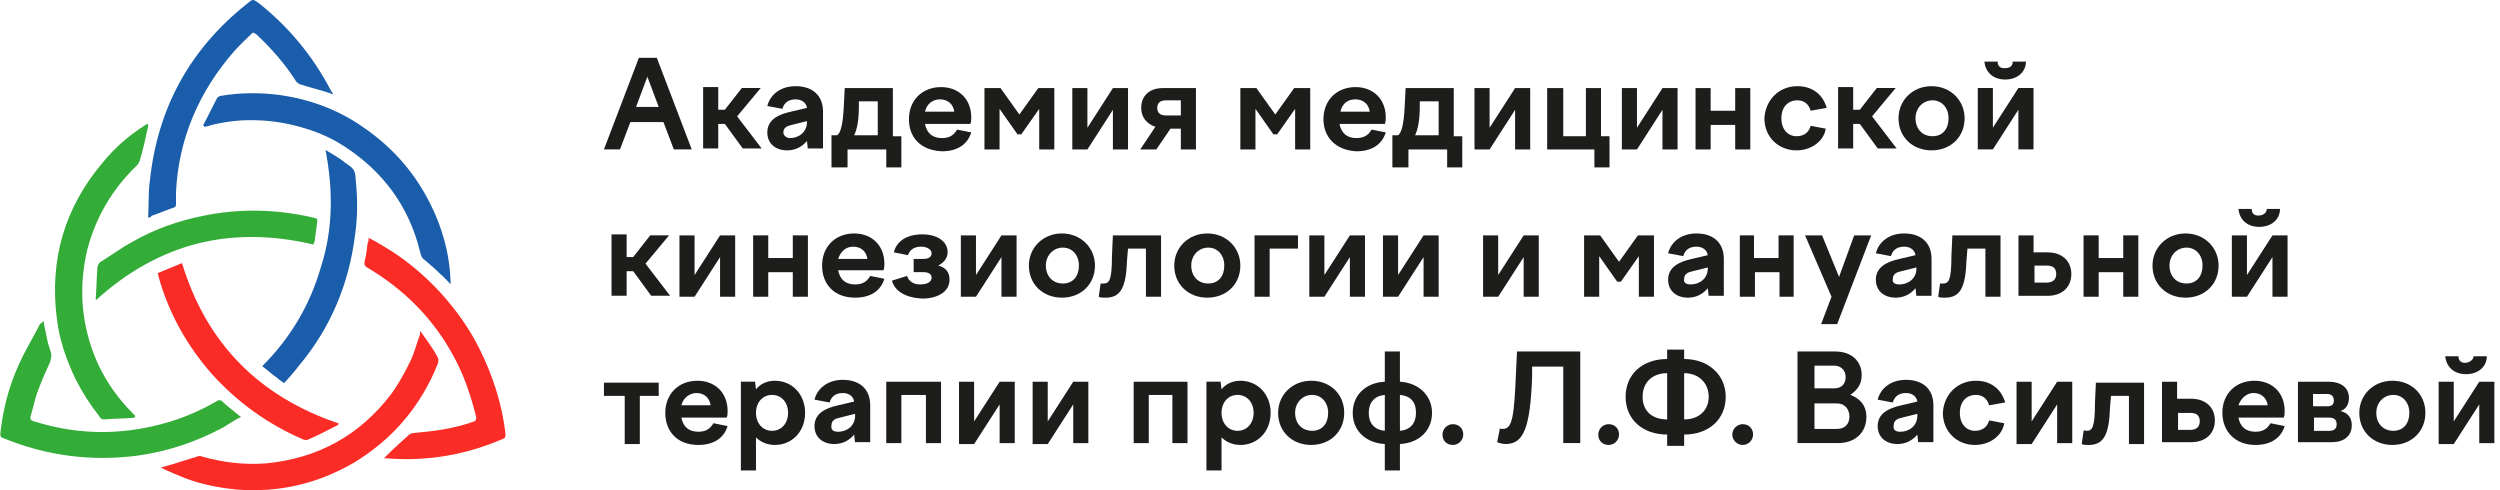 <?xml version="1.0" encoding="UTF-8"?> <svg xmlns="http://www.w3.org/2000/svg" width="255" height="50" viewBox="0 0 255 50" fill="none"><path d="M15.109 22.187C15.195 20.894 15.109 19.688 15.282 18.482C16.057 11.072 19.331 5.04 25.19 0.388C25.793 -0.129 25.793 -0.129 26.483 0.388C29.498 2.8 31.911 5.73 33.72 9.176C33.806 9.348 33.893 9.435 33.979 9.607C33.893 9.607 33.806 9.607 33.72 9.521C32.686 9.176 31.566 8.918 30.532 8.573C30.36 8.487 30.188 8.315 30.102 8.142C28.981 6.419 27.689 4.954 26.224 3.576C26.138 3.49 26.052 3.403 25.966 3.403C25.966 3.403 25.966 3.403 25.793 3.317C25.19 3.92 24.501 4.523 23.898 5.213C20.279 9.349 18.211 14.174 17.953 19.602C17.953 20.033 17.953 20.463 17.953 20.894C17.953 20.98 17.866 21.153 17.78 21.153C17.005 21.411 16.23 21.756 15.454 22.014C15.368 22.187 15.282 22.187 15.109 22.187Z" fill="#1A5DAB"></path><path d="M4.425 32.695C4.512 33.298 4.684 33.902 4.77 34.419C4.856 34.935 5.029 35.453 5.201 35.969C5.287 36.314 5.201 36.573 5.115 36.917C4.684 37.865 4.253 38.813 3.909 39.761C3.564 40.622 3.392 41.57 3.133 42.432C3.047 42.776 3.133 42.862 3.392 42.949C7.441 44.241 11.491 44.413 15.627 43.465C17.953 42.949 20.107 42.087 22.175 40.881C22.347 40.794 22.433 40.794 22.606 40.881C23.123 41.398 23.726 41.828 24.243 42.259C24.329 42.345 24.415 42.431 24.587 42.518C23.898 42.862 23.295 43.293 22.692 43.638C19.935 45.102 17.091 46.05 13.989 46.481C9.251 47.084 4.684 46.481 0.29 44.672C0.031 44.586 0.031 44.413 0.031 44.241C0.29 41.828 0.893 39.416 1.927 37.176C2.53 35.797 3.392 34.419 4.081 33.04C4.167 33.04 4.339 32.868 4.425 32.695Z" fill="#33AC38"></path><path d="M37.603 24.258C38.12 24.516 38.55 24.775 38.981 25.033C41.221 26.326 43.203 27.963 45.013 29.945C46.563 31.668 47.856 33.477 48.89 35.545C50.269 38.302 51.216 41.232 51.561 44.247C51.561 44.506 51.561 44.678 51.302 44.764C47.511 46.401 43.548 47.091 39.412 46.746C39.326 46.746 39.326 46.746 39.154 46.746C39.24 46.66 39.326 46.574 39.326 46.574C40.101 45.798 40.877 45.109 41.738 44.334C41.825 44.247 42.083 44.161 42.255 44.161C44.237 43.989 46.219 43.73 48.201 43.041C48.545 42.955 48.631 42.783 48.545 42.438C48.028 40.37 47.339 38.302 46.305 36.407C44.237 32.529 41.221 29.514 37.43 27.273C37.172 27.101 37.172 27.015 37.172 26.756C37.344 26.067 37.43 25.378 37.517 24.689C37.603 24.602 37.603 24.516 37.603 24.258Z" fill="#FB2C26"></path><path d="M20.711 12.794C21.228 11.846 21.659 10.898 22.176 9.951C22.262 9.864 22.434 9.778 22.52 9.778C24.502 9.434 26.57 9.434 28.552 9.692C31.567 10.123 34.411 11.157 36.909 12.88C40.356 15.206 42.855 18.222 44.492 22.099C45.353 24.167 45.87 26.321 45.956 28.648C45.956 28.734 45.956 28.82 45.956 28.992C45.526 28.561 45.267 28.217 44.922 27.958C44.405 27.441 43.802 26.924 43.285 26.494C43.027 26.321 42.941 26.063 42.855 25.718C41.734 21.065 39.063 17.447 35.014 14.862C33.549 13.914 31.998 13.311 30.361 12.88C28.465 12.363 26.57 12.191 24.674 12.277C23.468 12.363 22.262 12.535 21.142 12.88C21.056 12.88 20.969 12.88 20.883 12.966C20.797 12.88 20.797 12.794 20.711 12.794Z" fill="#1A5DAB"></path><path d="M13.73 42.609C12.696 42.696 11.576 42.695 10.542 42.782C10.369 42.782 10.197 42.609 10.111 42.437C9.163 41.231 8.388 40.024 7.698 38.646C6.751 36.664 6.061 34.682 5.803 32.528C5.027 26.497 6.578 21.155 10.542 16.502C11.748 15.037 13.127 13.831 14.764 12.797C14.85 12.711 14.936 12.711 15.108 12.625C15.108 12.711 15.108 12.797 15.108 12.883C14.85 14.09 14.591 15.296 14.247 16.416C14.161 16.588 14.074 16.761 13.902 16.933C11.403 19.346 9.766 22.189 8.905 25.463C8.129 28.737 8.215 32.011 9.249 35.199C10.111 37.87 11.576 40.197 13.557 42.178C13.644 42.265 13.73 42.351 13.816 42.437C13.73 42.523 13.73 42.523 13.73 42.609Z" fill="#33AC38"></path><path d="M42.85 33.734C43.281 34.337 43.712 34.941 44.056 35.458C44.229 35.716 44.401 35.975 44.573 36.319C44.746 36.578 44.746 36.836 44.66 37.095C42.936 41.403 40.093 44.763 36.13 47.176C32.425 49.33 28.461 50.278 24.153 49.933C22.344 49.761 20.62 49.416 18.983 48.813C18.122 48.468 17.26 48.123 16.398 47.693C17.346 47.434 18.208 47.176 18.983 46.917C19.328 46.831 19.759 46.659 20.103 46.572C20.276 46.486 20.448 46.486 20.62 46.572C22.774 47.176 24.928 47.434 27.169 47.262C32.425 46.745 36.646 44.419 39.834 40.283C40.61 39.249 41.213 38.129 41.816 36.922C42.247 36.061 42.505 35.027 42.85 34.079C42.85 33.993 42.85 33.907 42.85 33.734Z" fill="#FB2C26"></path><path d="M33.204 15.297C33.894 15.728 34.583 16.072 35.186 16.589C36.22 17.279 36.22 17.365 36.306 18.571C36.478 20.38 36.478 22.19 36.22 23.913C35.617 28.91 33.721 33.477 30.447 37.354C30.016 37.957 29.499 38.474 28.982 39.078C28.724 38.905 28.465 38.733 28.293 38.56C27.776 38.216 27.345 37.785 26.742 37.354C29.672 34.425 31.653 31.064 32.773 27.101C33.98 23.31 33.98 19.346 33.204 15.297C33.118 15.297 33.118 15.297 33.204 15.297Z" fill="#1A5DAB"></path><path d="M34.587 43.207C34.501 43.293 34.501 43.293 34.415 43.379C33.381 43.896 32.433 44.413 31.399 44.844C31.313 44.93 31.055 44.844 30.968 44.844C27.35 43.293 24.248 41.053 21.663 38.209C19.078 35.28 17.183 31.919 16.149 28.128C16.149 28.042 16.149 27.956 16.062 27.87C16.924 27.525 17.7 27.181 18.561 26.836C21.06 35.021 26.402 40.45 34.587 43.207Z" fill="#FB2C26"></path><path d="M31.995 24.945C23.552 22.964 16.228 24.773 9.766 30.632C9.766 30.546 9.766 30.46 9.766 30.374C9.852 29.34 9.852 28.306 9.938 27.272C9.938 27.099 10.11 26.841 10.196 26.755C11.316 26.066 12.351 25.29 13.471 24.687C15.711 23.395 18.123 22.533 20.708 22.016C24.413 21.241 28.204 21.327 31.909 22.188C32.34 22.274 32.426 22.274 32.34 22.791C32.254 23.395 32.168 23.998 32.081 24.687C31.995 24.687 31.995 24.859 31.995 24.945Z" fill="#33AC38"></path><path d="M61.602 15.241L65.165 5.898H66.995L70.559 15.241H68.729L67.669 12.448H64.298L63.239 15.241H61.602ZM64.876 10.907H67.188L66.032 7.825L64.876 10.907Z" fill="#1D1D1B"></path><path d="M73.26 8.979V11.194H73.934L75.668 8.979H77.594L75.186 11.868L77.69 15.143H75.764L73.934 12.639H73.26V15.143H71.719V8.883H73.26V8.979Z" fill="#1D1D1B"></path><path d="M82.407 15.242L82.311 14.375C81.829 14.953 81.155 15.338 80.288 15.338C79.132 15.338 78.266 14.664 78.266 13.508C78.266 12.256 79.325 11.678 80.674 11.39L82.311 11.004C82.215 10.426 81.733 10.137 81.155 10.137C80.481 10.137 79.999 10.426 79.807 11.101L78.266 10.812C78.555 9.656 79.614 8.789 81.155 8.789C82.792 8.789 83.948 9.656 83.948 11.39V15.146H82.407V15.242ZM80.577 14.086C81.444 14.086 82.311 13.508 82.311 12.449V12.353L80.77 12.738C80.288 12.834 79.903 13.027 79.903 13.508C79.903 13.797 80.192 14.086 80.577 14.086Z" fill="#1D1D1B"></path><path d="M84.812 16.978V13.8H85.39C85.776 13.511 85.968 12.644 86.065 10.911L86.161 8.984H91.073V13.896H91.94V17.075H90.399V15.245H86.45V17.075H84.812V16.978ZM87.606 10.911C87.606 12.259 87.413 13.222 87.124 13.8H89.532V10.333H87.606V10.911Z" fill="#1D1D1B"></path><path d="M92.711 12.158C92.711 10.231 94.059 8.883 95.986 8.883C97.816 8.883 99.068 10.135 99.068 11.965C99.068 12.157 99.068 12.446 98.971 12.639H94.348C94.541 13.602 95.119 14.084 96.082 14.084C96.949 14.084 97.334 13.698 97.623 13.217L99.068 13.506C98.682 14.758 97.623 15.432 96.082 15.432C93.867 15.336 92.711 13.987 92.711 12.158ZM94.348 11.387H97.334C97.238 10.616 96.66 10.135 95.889 10.135C95.215 10.135 94.541 10.52 94.348 11.387Z" fill="#1D1D1B"></path><path d="M100.414 8.984H102.051L103.978 11.681L105.904 8.984H107.541V15.245H106V11.103L104.17 13.704H103.785L101.955 11.103V15.245H100.414V8.984Z" fill="#1D1D1B"></path><path d="M109.375 8.984H110.916V13.03L113.516 8.984H115.058V15.245H113.516V11.2L110.916 15.245H109.375V8.984Z" fill="#1D1D1B"></path><path d="M118.616 8.984H121.987V15.245H120.446V13.126H119.387L117.942 15.245H116.305L117.846 12.933C116.979 12.644 116.401 11.97 116.401 11.007C116.401 9.755 117.268 8.984 118.616 8.984ZM120.446 11.777V10.236H118.905C118.327 10.236 118.038 10.525 118.038 11.007C118.038 11.489 118.327 11.777 118.905 11.777H120.446Z" fill="#1D1D1B"></path><path d="M126.516 8.984H128.153L130.079 11.681L132.006 8.984H133.643V15.245H132.102V11.103L130.272 13.704H129.887L128.057 11.103V15.245H126.516V8.984Z" fill="#1D1D1B"></path><path d="M134.992 12.158C134.992 10.231 136.341 8.883 138.267 8.883C140.097 8.883 141.349 10.135 141.349 11.965C141.349 12.157 141.349 12.446 141.253 12.639H136.63C136.822 13.602 137.4 14.084 138.363 14.084C139.23 14.084 139.615 13.698 139.904 13.217L141.349 13.506C140.964 14.758 139.904 15.432 138.363 15.432C136.244 15.336 134.992 13.987 134.992 12.158ZM136.726 11.387H139.712C139.615 10.616 139.037 10.135 138.267 10.135C137.496 10.135 136.918 10.52 136.726 11.387Z" fill="#1D1D1B"></path><path d="M142.023 16.978V13.8H142.601C142.987 13.511 143.179 12.644 143.276 10.911L143.372 8.984H148.284V13.896H149.151V17.075H147.61V15.245H143.661V17.075H142.023V16.978ZM144.817 10.911C144.817 12.259 144.624 13.222 144.335 13.8H146.743V10.333H144.817V10.911Z" fill="#1D1D1B"></path><path d="M150.398 8.984H151.939V13.03L154.54 8.984H156.081V15.245H154.54V11.2L151.939 15.245H150.398V8.984Z" fill="#1D1D1B"></path><path d="M157.909 8.984H159.45V13.896H161.761V8.984H163.302V13.896H164.169V17.075H162.628V15.245H157.812V8.984H157.909Z" fill="#1D1D1B"></path><path d="M165.43 8.984H166.971V13.03L169.571 8.984H171.112V15.245H169.571V11.2L166.971 15.245H165.43V8.984Z" fill="#1D1D1B"></path><path d="M172.945 8.984H174.486V11.296H176.99V8.984H178.532V15.245H176.99V12.741H174.486V15.245H172.945V8.984Z" fill="#1D1D1B"></path><path d="M183.34 8.789C184.881 8.789 185.94 9.656 186.325 11.004L184.688 11.293C184.496 10.619 184.014 10.234 183.34 10.234C182.377 10.234 181.702 10.908 181.702 12.064C181.702 13.22 182.377 13.894 183.243 13.894C184.014 13.894 184.496 13.508 184.688 12.834L186.229 13.123C186.037 14.375 184.784 15.338 183.243 15.338C181.413 15.338 179.969 13.99 179.969 12.064C180.065 10.234 181.413 8.789 183.34 8.789Z" fill="#1D1D1B"></path><path d="M189.025 8.979V11.194H189.7L191.433 8.979H193.36L190.952 11.868L193.456 15.143H191.53L189.7 12.639H189.025V15.143H187.484V8.883H189.025V8.979Z" fill="#1D1D1B"></path><path d="M200.39 12.064C200.39 13.99 198.946 15.338 197.019 15.338C195.093 15.338 193.648 13.99 193.648 12.064C193.648 10.234 195.093 8.789 197.019 8.789C198.946 8.789 200.39 10.234 200.39 12.064ZM195.382 12.064C195.382 13.123 196.056 13.894 197.116 13.894C198.175 13.894 198.753 13.123 198.753 12.064C198.753 11.004 198.079 10.234 197.116 10.234C196.153 10.234 195.382 11.004 195.382 12.064Z" fill="#1D1D1B"></path><path d="M201.734 8.978H203.275V13.023L205.876 8.978H207.417V15.238H205.876V11.193L203.275 15.238H201.734V8.978ZM205.298 6.281H206.646C206.646 7.341 205.78 8.111 204.527 8.111C203.275 8.111 202.505 7.341 202.409 6.281H203.757C203.757 6.763 204.046 6.955 204.431 6.955C205.009 6.955 205.298 6.763 205.298 6.281Z" fill="#1D1D1B"></path><path d="M63.916 24.003V26.218H64.59L66.324 24.003H68.25L65.842 26.892L68.347 30.167H66.42L64.59 27.663H63.916V30.167H62.375V23.906H63.916V24.003Z" fill="#1D1D1B"></path><path d="M69.305 24.008H70.846V28.053L73.446 24.008H74.987V30.268H73.446V26.223L70.846 30.268H69.305V24.008Z" fill="#1D1D1B"></path><path d="M76.82 24.008H78.361V26.319H80.865V24.008H82.406V30.268H80.865V27.764H78.361V30.268H76.82V24.008Z" fill="#1D1D1B"></path><path d="M83.852 27.087C83.852 25.161 85.2 23.812 87.126 23.812C88.956 23.812 90.208 25.064 90.208 26.895C90.208 27.087 90.208 27.376 90.112 27.569H85.489C85.681 28.532 86.259 29.013 87.223 29.013C88.089 29.013 88.475 28.628 88.764 28.147L90.208 28.436C89.823 29.688 88.764 30.362 87.223 30.362C85.104 30.362 83.852 29.013 83.852 27.087ZM85.489 26.413H88.475C88.378 25.642 87.8 25.161 87.03 25.161C86.356 25.161 85.778 25.546 85.489 26.413Z" fill="#1D1D1B"></path><path d="M90.977 28.626L92.518 28.144C92.71 28.722 93.192 29.011 93.866 29.011C94.636 29.011 95.022 28.722 95.022 28.337C95.022 27.951 94.733 27.759 94.155 27.759H93.192V26.41H94.155C94.733 26.41 95.022 26.218 95.022 25.832C95.022 25.447 94.54 25.158 93.962 25.158C93.288 25.158 92.806 25.447 92.614 26.025L91.169 25.736C91.458 24.581 92.518 23.906 94.059 23.906C95.696 23.906 96.659 24.677 96.659 25.736C96.659 26.314 96.274 26.796 95.696 27.085C96.466 27.277 96.852 27.759 96.852 28.529C96.852 29.781 95.6 30.456 94.059 30.456C92.325 30.359 91.266 29.685 90.977 28.626Z" fill="#1D1D1B"></path><path d="M98.008 24.008H99.549V28.053L102.149 24.008H103.69V30.268H102.149V26.223L99.549 30.268H98.008V24.008Z" fill="#1D1D1B"></path><path d="M111.687 27.087C111.687 29.013 110.243 30.362 108.316 30.362C106.39 30.362 104.945 29.013 104.945 27.087C104.945 25.257 106.39 23.812 108.316 23.812C110.243 23.812 111.687 25.257 111.687 27.087ZM106.679 27.087C106.679 28.147 107.353 28.917 108.413 28.917C109.472 28.917 110.05 28.147 110.05 27.087C110.05 26.028 109.376 25.257 108.413 25.257C107.449 25.257 106.679 26.028 106.679 27.087Z" fill="#1D1D1B"></path><path d="M112.552 28.92C113.13 28.92 113.419 28.631 113.419 26.127L113.515 24.008H118.427V30.268H116.886V25.356H115.056L114.96 26.512C114.863 29.401 114.286 30.365 112.745 30.365C112.456 30.365 112.263 30.364 112.07 30.268L112.263 28.92C112.359 28.92 112.456 28.92 112.552 28.92Z" fill="#1D1D1B"></path><path d="M126.515 27.087C126.515 29.013 125.071 30.362 123.144 30.362C121.218 30.362 119.773 29.013 119.773 27.087C119.773 25.257 121.218 23.812 123.144 23.812C125.071 23.812 126.515 25.257 126.515 27.087ZM121.507 27.087C121.507 28.147 122.181 28.917 123.241 28.917C124.3 28.917 124.878 28.147 124.878 27.087C124.878 26.028 124.204 25.257 123.241 25.257C122.278 25.257 121.507 26.028 121.507 27.087Z" fill="#1D1D1B"></path><path d="M127.867 24.008H132.394V25.356H129.505V30.268H127.963V24.008H127.867Z" fill="#1D1D1B"></path><path d="M133.547 24.008H135.088V28.053L137.688 24.008H139.229V30.268H137.688V26.223L135.088 30.268H133.547V24.008Z" fill="#1D1D1B"></path><path d="M141.062 24.008H142.604V28.053L145.204 24.008H146.745V30.268H145.204V26.223L142.604 30.268H141.062V24.008Z" fill="#1D1D1B"></path><path d="M151.273 24.008H152.814V28.053L155.415 24.008H156.956V30.268H155.415V26.223L152.814 30.268H151.273V24.008Z" fill="#1D1D1B"></path><path d="M161.578 24.008H163.215L165.142 26.705L167.068 24.008H168.705V30.268H167.164V26.127L165.334 28.727H164.949L163.119 26.127V30.268H161.578V24.008Z" fill="#1D1D1B"></path><path d="M174.29 30.265L174.194 29.399C173.712 29.977 173.038 30.362 172.171 30.362C171.015 30.362 170.148 29.688 170.148 28.532C170.148 27.28 171.208 26.702 172.556 26.413L174.194 26.028C174.097 25.45 173.616 25.161 173.038 25.161C172.364 25.161 171.882 25.45 171.689 26.124L170.148 25.835C170.437 24.679 171.497 23.812 173.038 23.812C174.675 23.812 175.831 24.679 175.831 26.413V30.169H174.29V30.265ZM172.46 29.013C173.327 29.013 174.194 28.436 174.194 27.376V27.28L172.653 27.665C172.171 27.761 171.786 27.954 171.786 28.436C171.689 28.821 171.978 29.013 172.46 29.013Z" fill="#1D1D1B"></path><path d="M177.367 24.008H178.908V26.319H181.412V24.008H182.953V30.268H181.509V27.764H179.005V30.268H177.463V24.008H177.367Z" fill="#1D1D1B"></path><path d="M185.851 24.008L187.584 28.246L189.125 24.008H190.859L187.392 33.061H185.755L186.814 30.268L184.117 24.008H185.851Z" fill="#1D1D1B"></path><path d="M195.477 30.265L195.381 29.399C194.9 29.977 194.225 30.362 193.359 30.362C192.203 30.362 191.336 29.688 191.336 28.532C191.336 27.28 192.395 26.702 193.744 26.413L195.381 26.028C195.285 25.45 194.803 25.161 194.225 25.161C193.551 25.161 193.07 25.45 192.877 26.124L191.336 25.835C191.625 24.679 192.684 23.812 194.225 23.812C195.863 23.812 197.018 24.679 197.018 26.413V30.169H195.477V30.265ZM193.744 29.013C194.611 29.013 195.477 28.436 195.477 27.376V27.28L193.936 27.665C193.455 27.761 193.07 27.954 193.07 28.436C192.973 28.821 193.262 29.013 193.744 29.013Z" fill="#1D1D1B"></path><path d="M198.177 28.92C198.755 28.92 199.044 28.631 199.044 26.127L199.14 24.008H204.052V30.268H202.511V25.356H200.681L200.585 26.512C200.488 29.401 199.911 30.365 198.37 30.365C198.081 30.365 197.888 30.364 197.695 30.268L197.888 28.92C197.984 28.92 198.081 28.92 198.177 28.92Z" fill="#1D1D1B"></path><path d="M205.883 30.268V24.008H207.424V25.741H208.869C210.313 25.741 211.276 26.608 211.276 27.957C211.276 29.305 210.313 30.172 208.869 30.172H205.883V30.268ZM207.52 27.09V28.823H208.772C209.35 28.823 209.735 28.535 209.735 27.957C209.735 27.379 209.446 27.09 208.772 27.09H207.52Z" fill="#1D1D1B"></path><path d="M212.523 24.008H214.064V26.319H216.569V24.008H218.11V30.268H216.569V27.764H214.064V30.268H212.523V24.008Z" fill="#1D1D1B"></path><path d="M226.297 27.087C226.297 29.013 224.852 30.362 222.926 30.362C220.999 30.362 219.555 29.013 219.555 27.087C219.555 25.257 220.999 23.812 222.926 23.812C224.852 23.812 226.297 25.257 226.297 27.087ZM221.288 27.087C221.288 28.147 221.963 28.917 223.022 28.917C224.081 28.917 224.659 28.147 224.659 27.087C224.659 26.028 223.985 25.257 223.022 25.257C222.059 25.257 221.288 26.028 221.288 27.087Z" fill="#1D1D1B"></path><path d="M227.648 24.009H229.189V28.055L231.79 24.009H233.331V30.27H231.79V26.224L229.189 30.27H227.648V24.009ZM231.212 21.312H232.56C232.56 22.372 231.694 23.142 230.442 23.142C229.189 23.142 228.419 22.372 228.323 21.312H229.671C229.671 21.794 229.96 21.987 230.345 21.987C230.731 21.987 231.212 21.794 231.212 21.312Z" fill="#1D1D1B"></path><path d="M63.624 40.38H61.602V39.031H67.188V40.38H65.261V45.292H63.721V40.38H63.624Z" fill="#1D1D1B"></path><path d="M67.859 42.111C67.859 40.184 69.208 38.836 71.134 38.836C72.964 38.836 74.216 40.088 74.216 41.918C74.216 42.111 74.216 42.4 74.12 42.592H69.497C69.689 43.555 70.267 44.037 71.23 44.037C72.097 44.037 72.483 43.652 72.771 43.17L74.216 43.459C73.831 44.711 72.771 45.385 71.23 45.385C69.015 45.385 67.859 43.941 67.859 42.111ZM69.497 41.34H72.482C72.386 40.57 71.808 40.088 71.038 40.088C70.364 40.088 69.689 40.57 69.497 41.34Z" fill="#1D1D1B"></path><path d="M75.57 38.932H77.015L77.111 39.703C77.593 39.125 78.267 38.836 79.038 38.836C80.771 38.836 82.12 40.184 82.12 42.111C82.12 44.037 80.771 45.385 79.038 45.385C78.267 45.385 77.593 45.096 77.111 44.615V47.986H75.57V38.932ZM77.111 42.111C77.111 43.17 77.785 43.941 78.749 43.941C79.712 43.941 80.386 43.17 80.386 42.111C80.386 41.051 79.712 40.281 78.749 40.281C77.785 40.281 77.111 41.051 77.111 42.111Z" fill="#1D1D1B"></path><path d="M87.22 45.195L87.123 44.328C86.642 44.906 85.968 45.291 85.101 45.291C83.945 45.291 83.078 44.617 83.078 43.462C83.078 42.209 84.138 41.632 85.486 41.343L87.123 40.957C87.027 40.38 86.545 40.09 85.968 40.09C85.293 40.09 84.812 40.38 84.619 41.054L83.078 40.765C83.367 39.609 84.427 38.742 85.968 38.742C87.605 38.742 88.761 39.609 88.761 41.343V45.099H87.22V45.195ZM85.486 44.039C86.353 44.039 87.22 43.462 87.22 42.402V42.209L85.679 42.595C85.197 42.691 84.812 42.884 84.812 43.365C84.716 43.847 85.004 44.039 85.486 44.039Z" fill="#1D1D1B"></path><path d="M90.398 38.938H95.985V45.198H94.444V40.286H91.939V45.198H90.398V38.938Z" fill="#1D1D1B"></path><path d="M97.82 38.938H99.361V42.983L101.962 38.938H103.503V45.198H101.962V41.249L99.361 45.294H97.82V38.938Z" fill="#1D1D1B"></path><path d="M105.328 38.938H106.869V42.983L109.47 38.938H111.011V45.198H109.47V41.249L106.869 45.294H105.328V38.938Z" fill="#1D1D1B"></path><path d="M115.539 38.938H121.125V45.198H119.584V40.286H117.176V45.198H115.635V38.938H115.539Z" fill="#1D1D1B"></path><path d="M123.055 38.932H124.499L124.596 39.703C125.077 39.125 125.751 38.836 126.522 38.836C128.256 38.836 129.604 40.184 129.604 42.111C129.604 44.037 128.256 45.385 126.522 45.385C125.751 45.385 125.077 45.096 124.596 44.615V47.986H123.055V38.932ZM124.596 42.111C124.596 43.17 125.27 43.941 126.233 43.941C127.196 43.941 127.87 43.17 127.87 42.111C127.87 41.051 127.196 40.281 126.233 40.281C125.27 40.281 124.596 41.051 124.596 42.111Z" fill="#1D1D1B"></path><path d="M137.109 42.111C137.109 44.037 135.664 45.385 133.738 45.385C131.812 45.385 130.367 44.037 130.367 42.111C130.367 40.281 131.812 38.836 133.738 38.836C135.664 38.836 137.109 40.184 137.109 42.111ZM132.101 42.111C132.101 43.17 132.775 43.941 133.834 43.941C134.894 43.941 135.472 43.17 135.472 42.111C135.472 41.051 134.798 40.281 133.834 40.281C132.871 40.281 132.101 41.051 132.101 42.111Z" fill="#1D1D1B"></path><path d="M141.251 47.987V45.29C139.325 45.194 137.977 43.942 137.977 42.112C137.977 40.282 139.325 39.03 141.251 38.934V35.852H142.792V38.934C144.622 39.03 146.067 40.282 146.067 42.112C146.067 43.942 144.719 45.194 142.792 45.29V47.987H141.251ZM141.251 43.942V40.282C140.192 40.378 139.614 41.053 139.614 42.112C139.614 43.171 140.192 43.846 141.251 43.942ZM142.792 40.282V43.942C143.852 43.846 144.43 43.171 144.43 42.112C144.43 40.956 143.852 40.378 142.792 40.282Z" fill="#1D1D1B"></path><path d="M147.133 44.325C147.133 43.747 147.614 43.266 148.192 43.266C148.77 43.266 149.252 43.651 149.252 44.325C149.252 44.903 148.77 45.385 148.192 45.385C147.518 45.385 147.133 44.903 147.133 44.325Z" fill="#1D1D1B"></path><path d="M153.289 43.749C154.252 43.749 154.445 42.593 154.637 37.874L154.734 35.852H161.187V45.194H159.453V37.393H156.275V38.452C156.082 43.653 155.408 45.29 153.578 45.29C153.289 45.29 152.904 45.194 152.711 45.098L153 43.653C153 43.749 153.096 43.749 153.289 43.749Z" fill="#1D1D1B"></path><path d="M163.023 44.325C163.023 43.747 163.505 43.266 164.083 43.266C164.661 43.266 165.142 43.651 165.142 44.325C165.142 44.903 164.661 45.385 164.083 45.385C163.409 45.385 163.023 44.903 163.023 44.325Z" fill="#1D1D1B"></path><path d="M170.05 45.48V44.325C167.546 44.325 165.812 42.783 165.812 40.472C165.812 38.16 167.546 36.619 170.05 36.619V35.656H171.784V36.619C174.288 36.619 176.022 38.257 176.022 40.472C176.022 42.783 174.288 44.325 171.784 44.325V45.48H170.05ZM170.05 42.783V38.064C168.509 38.064 167.546 39.027 167.546 40.472C167.546 41.917 168.509 42.783 170.05 42.783ZM171.784 38.064V42.783C173.325 42.783 174.288 41.82 174.288 40.472C174.288 39.124 173.325 38.064 171.784 38.064Z" fill="#1D1D1B"></path><path d="M176.695 44.325C176.695 43.747 177.177 43.266 177.755 43.266C178.333 43.266 178.814 43.651 178.814 44.325C178.814 44.903 178.333 45.385 177.755 45.385C177.177 45.385 176.695 44.903 176.695 44.325Z" fill="#1D1D1B"></path><path d="M183.344 45.194V35.852H187.196C188.834 35.852 189.893 36.815 189.893 38.259C189.893 39.223 189.412 39.8 188.737 40.282C189.797 40.667 190.375 41.438 190.375 42.497C190.375 44.135 189.219 45.194 187.485 45.194H183.344ZM185.077 37.296V39.608H187.1C187.871 39.608 188.256 39.126 188.256 38.452C188.256 37.778 187.774 37.296 187.1 37.296H185.077ZM185.077 41.149V43.749H187.389C188.159 43.749 188.641 43.268 188.641 42.497C188.641 41.727 188.159 41.149 187.389 41.149H185.077Z" fill="#1D1D1B"></path><path d="M195.665 45.195L195.569 44.328C195.087 44.906 194.413 45.291 193.546 45.291C192.39 45.291 191.523 44.617 191.523 43.462C191.523 42.209 192.583 41.632 193.931 41.343L195.569 40.957C195.472 40.38 194.991 40.09 194.413 40.09C193.739 40.09 193.257 40.38 193.064 41.054L191.523 40.765C191.812 39.609 192.872 38.742 194.413 38.742C196.05 38.742 197.206 39.609 197.206 41.343V45.099H195.665V45.195ZM193.835 44.039C194.702 44.039 195.569 43.462 195.569 42.402V42.209L194.028 42.595C193.546 42.691 193.161 42.884 193.161 43.365C193.064 43.847 193.353 44.039 193.835 44.039Z" fill="#1D1D1B"></path><path d="M201.543 38.836C203.084 38.836 204.143 39.703 204.529 41.051L202.891 41.34C202.699 40.666 202.217 40.281 201.543 40.281C200.58 40.281 199.906 40.955 199.906 42.111C199.906 43.266 200.58 43.941 201.447 43.941C202.217 43.941 202.699 43.555 202.891 42.881L204.432 43.17C204.24 44.422 202.988 45.385 201.447 45.385C199.617 45.385 198.172 44.037 198.172 42.111C198.268 40.184 199.713 38.836 201.543 38.836Z" fill="#1D1D1B"></path><path d="M205.688 38.938H207.229V42.983L209.829 38.938H211.37V45.198H209.829V41.249L207.229 45.294H205.688V38.938Z" fill="#1D1D1B"></path><path d="M212.818 43.943C213.395 43.943 213.684 43.654 213.684 41.15L213.781 39.031H218.693V45.292H217.152V40.38H215.322L215.225 41.535C215.129 44.425 214.551 45.388 213.01 45.388C212.721 45.388 212.529 45.388 212.336 45.292L212.529 43.943C212.625 43.847 212.721 43.943 212.818 43.943Z" fill="#1D1D1B"></path><path d="M220.523 45.198V38.938H222.064V40.671H223.509C224.954 40.671 225.917 41.538 225.917 42.886C225.917 44.235 224.954 45.102 223.509 45.102H220.523V45.198ZM222.161 42.116V43.849H223.413C223.991 43.849 224.376 43.561 224.376 42.983C224.376 42.405 224.087 42.116 223.413 42.116H222.161Z" fill="#1D1D1B"></path><path d="M226.68 42.111C226.68 40.184 228.028 38.836 229.954 38.836C231.784 38.836 233.036 40.088 233.036 41.918C233.036 42.111 233.036 42.4 232.94 42.592H228.317C228.51 43.555 229.088 44.037 230.051 44.037C230.918 44.037 231.303 43.652 231.592 43.17L233.036 43.459C232.651 44.711 231.592 45.385 230.051 45.385C227.932 45.385 226.68 43.941 226.68 42.111ZM228.317 41.34H231.303C231.206 40.57 230.629 40.088 229.858 40.088C229.184 40.088 228.606 40.57 228.317 41.34Z" fill="#1D1D1B"></path><path d="M234.391 45.198V38.938H237.569C238.725 38.938 239.592 39.515 239.592 40.575C239.592 41.249 239.303 41.731 238.725 41.923C239.495 42.116 239.881 42.597 239.881 43.368C239.881 44.524 239.014 45.102 237.858 45.102H234.391V45.198ZM235.932 40.19V41.442H237.376C237.858 41.442 238.051 41.249 238.051 40.864C238.051 40.478 237.858 40.19 237.376 40.19H235.932ZM237.569 43.946C238.051 43.946 238.34 43.753 238.34 43.272C238.34 42.79 238.051 42.597 237.569 42.597H236.028V43.946H237.569Z" fill="#1D1D1B"></path><path d="M247.39 42.111C247.39 44.037 245.946 45.385 244.019 45.385C242.093 45.385 240.648 44.037 240.648 42.111C240.648 40.281 242.093 38.836 244.019 38.836C245.946 38.836 247.39 40.184 247.39 42.111ZM242.382 42.111C242.382 43.17 243.056 43.941 244.116 43.941C245.175 43.941 245.753 43.17 245.753 42.111C245.753 41.051 245.079 40.281 244.116 40.281C243.153 40.281 242.382 41.051 242.382 42.111Z" fill="#1D1D1B"></path><path d="M248.742 38.936H250.283V42.982L252.884 38.936H254.425V45.197H252.884V41.248L250.283 45.293H248.742V38.936ZM252.306 36.336H253.654C253.654 37.395 252.787 38.166 251.535 38.166C250.283 38.166 249.513 37.395 249.416 36.336H250.765C250.765 36.818 251.054 37.01 251.439 37.01C251.824 37.01 252.306 36.721 252.306 36.336Z" fill="#1D1D1B"></path></svg> 